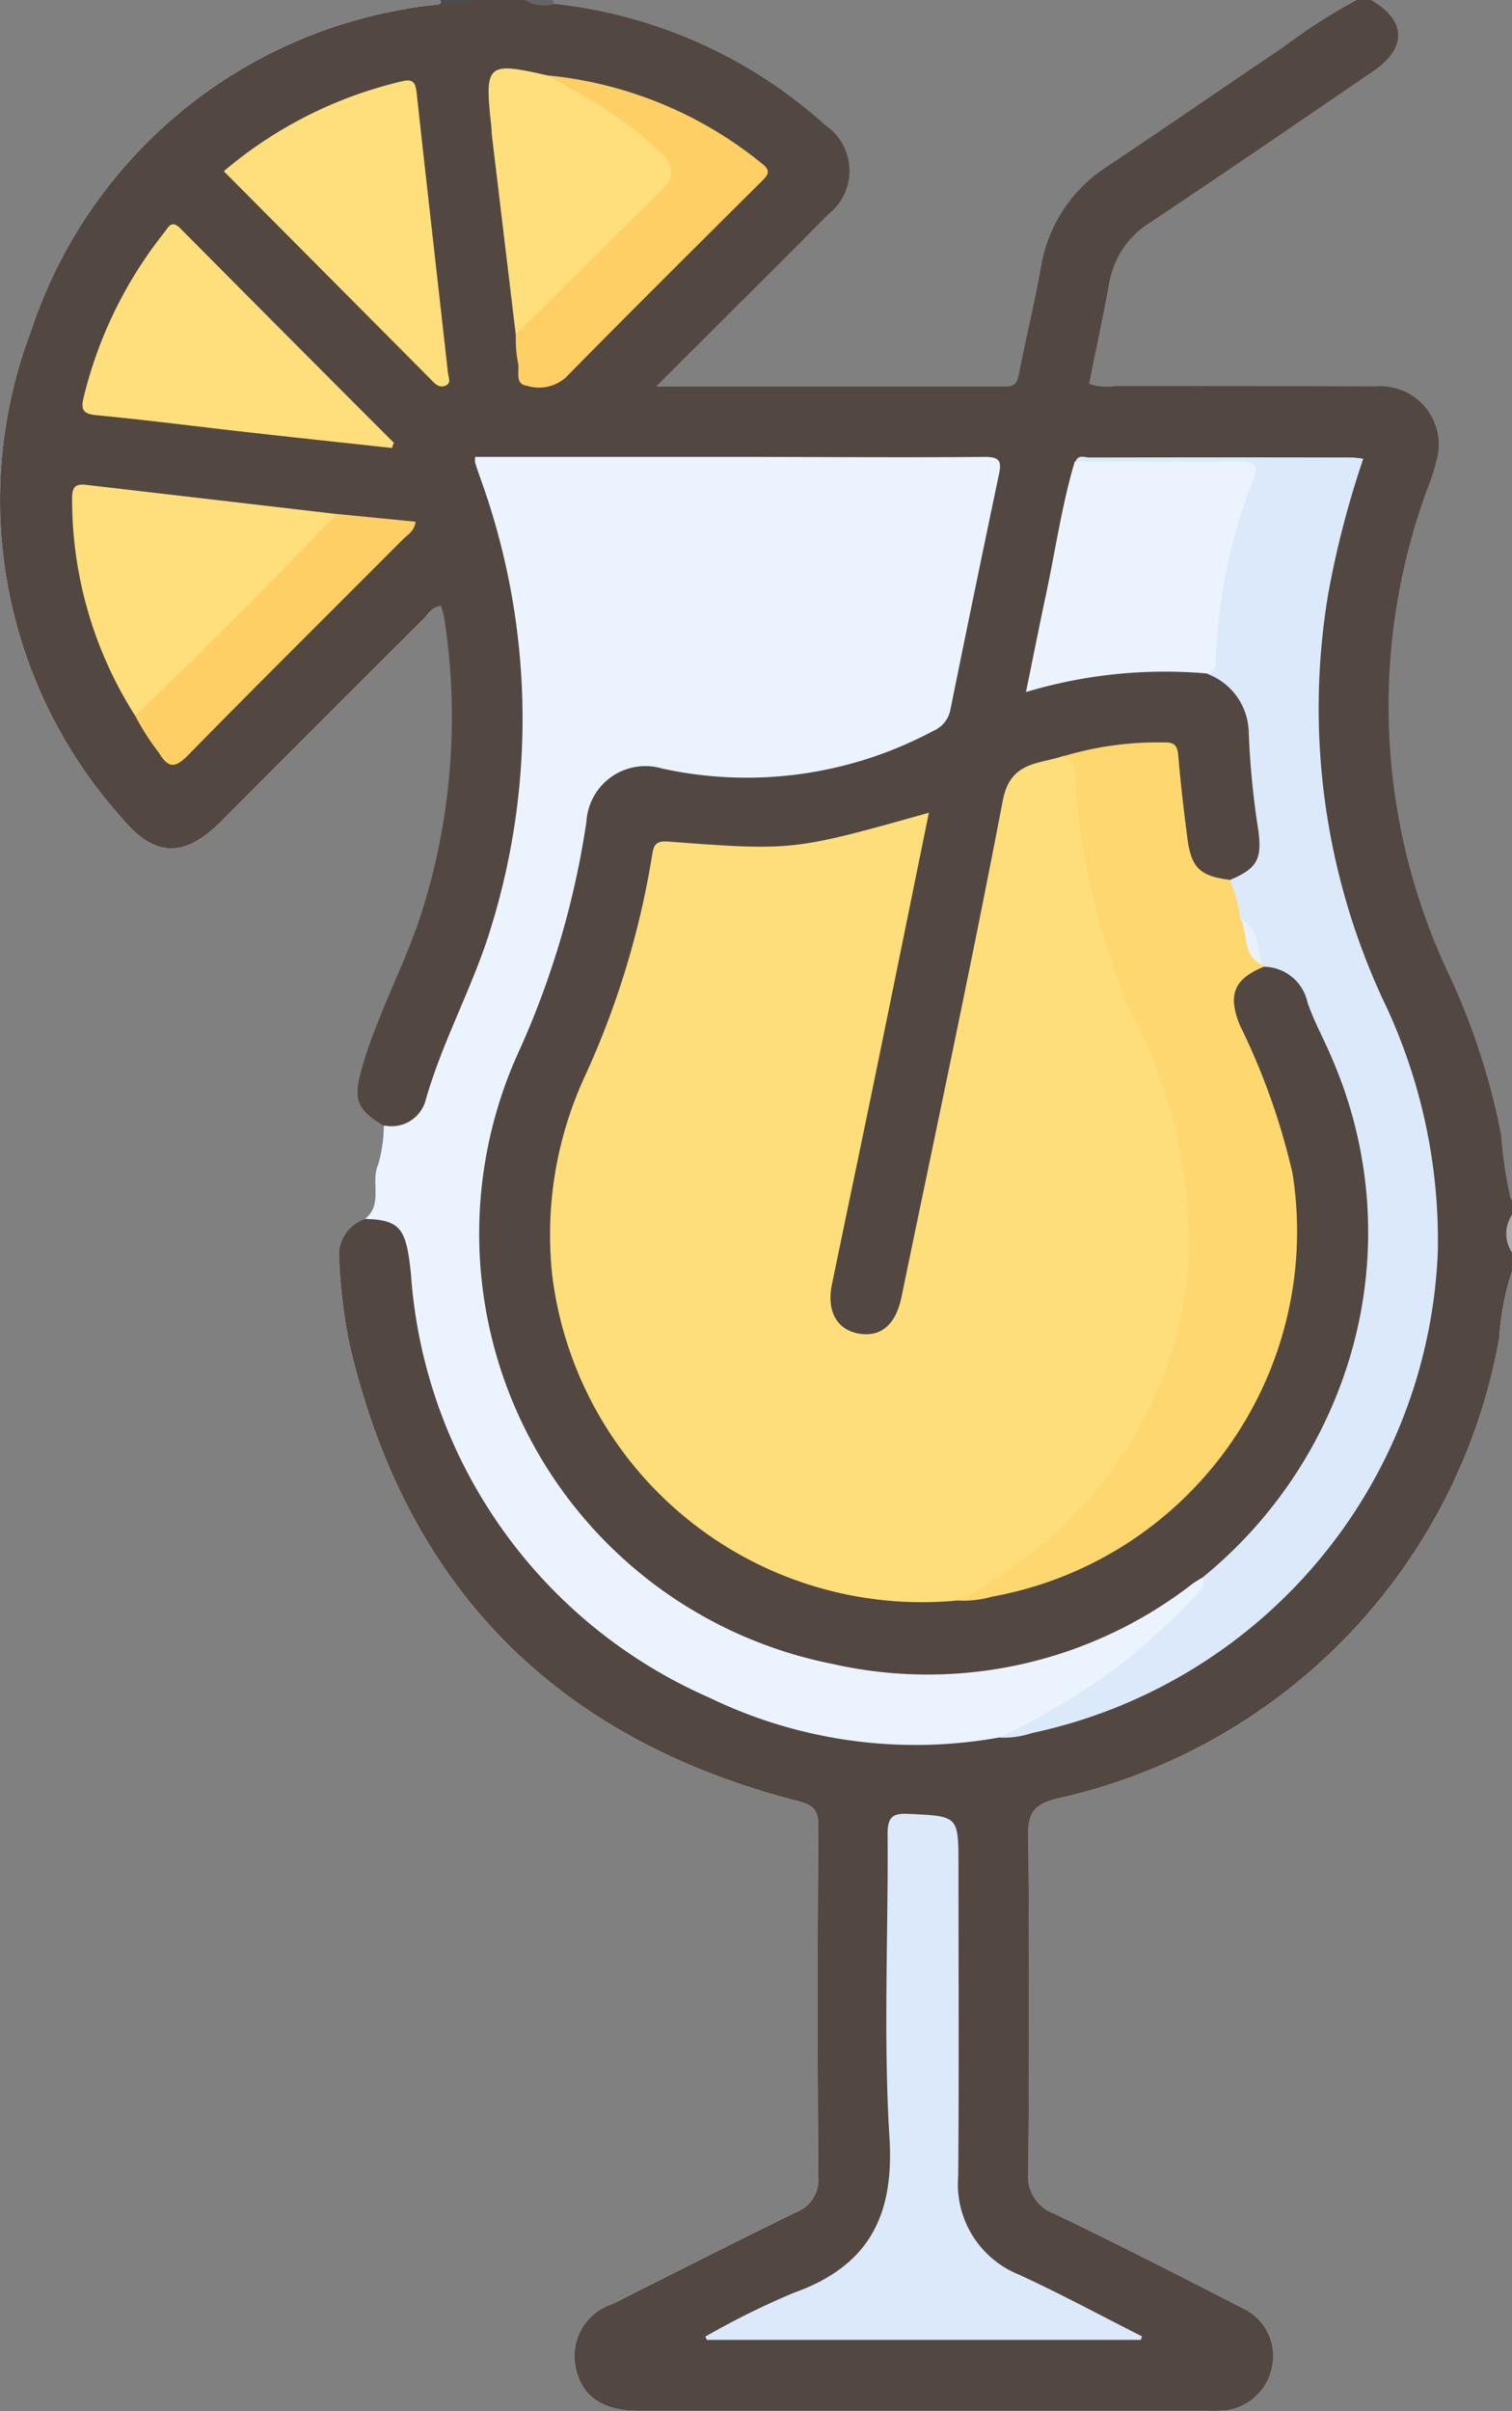 <svg xmlns="http://www.w3.org/2000/svg" xmlns:xlink="http://www.w3.org/1999/xlink" width="38.933" height="62.059" viewBox="0 0 38.933 62.059">
  <rect x="0" y="0" width="38.933" height="62.059" fill="#808080" stroke="none"/>
  <defs>
    <clipPath id="clip-path">
      <rect id="Rectangle_71" data-name="Rectangle 71" width="38.933" height="62.059" fill="none"/>
    </clipPath>
  </defs>
  <g id="Group_118" data-name="Group 118" clip-path="url(#clip-path)">
    <path id="Path_7706" data-name="Path 7706" d="M38.932,32.725a7.009,7.009,0,0,0-.33,1.733A14.806,14.806,0,0,1,27.2,46.3c-.595.157-.729.381-.722.952q.044,4.332,0,8.666a1.013,1.013,0,0,0,.669,1.061c1.63.786,3.243,1.607,4.852,2.435a1.35,1.35,0,0,1,.755,1.511,1.389,1.389,0,0,1-1.137,1.111,3.2,3.2,0,0,1-.483.019H16.432c-.9,0-1.438-.363-1.6-1.069a1.41,1.41,0,0,1,.943-1.683c1.563-.787,3.125-1.579,4.7-2.349a.9.9,0,0,0,.595-.923q-.034-4.515,0-9.029c0-.442-.149-.546-.548-.648-6.209-1.6-10.084-5.509-11.53-11.788a13.853,13.853,0,0,1-.259-2.163.97.97,0,0,1,.677-1.03c.471-.376.133-.946.337-1.4a3.61,3.61,0,0,0,.144-1c-.69-.415-.791-.672-.575-1.442.4-1.438,1.15-2.744,1.589-4.173a16.634,16.634,0,0,0,.539-7.479,2.539,2.539,0,0,0-.079-.287c-.23.023-.313.2-.433.321Q8.3,18.524,5.7,21.137c-.959.956-1.72.946-2.587-.109A12.248,12.248,0,0,1,.785,8.558,12.333,12.333,0,0,1,10.424.235c.293-.063.6-.086.894-.126A.091.091,0,0,0,11.336,0a.129.129,0,0,1,.024.092.053.053,0,0,1-.006.021.134.134,0,0,1-.037.053A21.206,21.206,0,0,0,8.18,1.05,12.273,12.273,0,0,0,.4,10.674a12.119,12.119,0,0,0,2.488,9.855c.024.032.047.066.073.1.87,1.027,1.528,1.555,2.848.159,1.524-1.613,3.128-3.152,4.7-4.722a4.1,4.1,0,0,1,.439-.416c.347-.254.557-.186.645.235a12.308,12.308,0,0,1,.235,2.707,17,17,0,0,1-1.131,5.854c-.321.829-.71,1.63-1.021,2.462-.277.745-.467,1.471.24,2.073a.089.089,0,0,1,.015.011l.049.039a17.156,17.156,0,0,1-.2,2.014.5.5,0,0,1-.121.29c-.015.019-.032.037-.049.055q-.051.051-.107.1a1.146,1.146,0,0,0-.565,1.223,14.6,14.6,0,0,0,8.054,12.219,13.378,13.378,0,0,0,3.405,1.233c.713.167.792.249.794.977.008,2.927-.006,5.856.011,8.783a1.23,1.23,0,0,1-.773,1.236c-1.414.688-2.814,1.408-4.223,2.107a2.888,2.888,0,0,0-.857.559,1.184,1.184,0,0,0,.562,2.005,2.884,2.884,0,0,0,.782.063H30.961a2.525,2.525,0,0,0,.663-.049,1.135,1.135,0,0,0,.912-.867,1.194,1.194,0,0,0-.407-1.254,4.444,4.444,0,0,0-.876-.533c-1.37-.69-2.733-1.391-4.116-2.051a1.346,1.346,0,0,1-.846-1.382c.018-2.827,0-5.653.01-8.48,0-.81.089-.92.888-1.114a14.824,14.824,0,0,0,8.78-5.927,14.558,14.558,0,0,0,2.571-6.4c.057-.379-.089-.867.394-1.106" transform="translate(0)" fill="#fefefe"/>
    <path id="Path_7707" data-name="Path 7707" d="M38.932,31.272a1.6,1.6,0,0,0,0,.969v.484a7.009,7.009,0,0,0-.33,1.733A14.806,14.806,0,0,1,27.2,46.3c-.595.157-.729.381-.722.952q.044,4.332,0,8.666a1.013,1.013,0,0,0,.669,1.061c1.63.786,3.243,1.607,4.852,2.435a1.35,1.35,0,0,1,.755,1.511,1.389,1.389,0,0,1-1.137,1.111,3.2,3.2,0,0,1-.483.019H16.432c-.9,0-1.438-.363-1.6-1.069a1.41,1.41,0,0,1,.943-1.683c1.563-.787,3.125-1.579,4.7-2.349a.9.9,0,0,0,.595-.923q-.034-4.515,0-9.029c0-.442-.149-.546-.548-.648-6.209-1.6-10.084-5.509-11.53-11.788a13.853,13.853,0,0,1-.259-2.163.97.97,0,0,1,.677-1.03,2.029,2.029,0,0,1,.249-.044c.56-.068.833.156.985.779.186.765.16,1.56.345,2.329a12.849,12.849,0,0,0,8.927,9.708,13.185,13.185,0,0,0,5.849.423c.125-.016.249-.036.373-.055,0,0,0,0,0,0,.151-.026.3-.053.45-.084a11.909,11.909,0,0,0,4.628-2.012A12.709,12.709,0,0,0,36.76,33.3,12.232,12.232,0,0,0,35.8,26.61a20.337,20.337,0,0,1-1.954-6.828,18.018,18.018,0,0,1,.732-6.936c.049-.154.1-.308.151-.46.105-.318-.013-.457-.337-.458-.6,0-1.21,0-1.814,0l-.342,0h0c-1.255-.006-2.509,0-3.766,0a.835.835,0,0,0-.56.091.325.325,0,0,0-.06.057,1.652,1.652,0,0,0-.232.68c-.292,1.419-.544,2.846-.873,4.257-.1.442.01.543.439.428a10.936,10.936,0,0,1,3.888-.212h0l.141.053a1.744,1.744,0,0,1,1.108,1.735c.008.787.173,1.555.235,2.334.065.833-.113,1.121-.846,1.408l-.036.013-.045,0a1.2,1.2,0,0,1-1.2-1.064c-.139-.611-.157-1.238-.24-1.856a.511.511,0,0,0-.583-.525,7.859,7.859,0,0,0-1.9.225c-.049.01-.1.023-.149.036l-.212.055a3.9,3.9,0,0,1-.463.139,1.094,1.094,0,0,0-.9.985Q24.738,26.779,23.511,32.8a5.309,5.309,0,0,1-.219.881,1.055,1.055,0,0,1-1.28.745,1.012,1.012,0,0,1-.766-1.252c.057-.5.18-.993.283-1.487.7-3.318,1.364-6.643,2.056-9.962a.565.565,0,0,0-.011-.507,18.021,18.021,0,0,1-2.545.667,12.638,12.638,0,0,1-3.253.023c-.732-.086-.774-.081-.909.661a22.878,22.878,0,0,1-1.722,5.344,9.382,9.382,0,0,0,7.291,13.1,18.377,18.377,0,0,0,2.176.032c.125-.006.249-.015.373-.028.1-.008.191-.019.287-.032,0,0,0,0,0,0A8.73,8.73,0,0,0,28.239,40a9.323,9.323,0,0,0,4.1-12.248,12.022,12.022,0,0,1-.606-1.45,1.033,1.033,0,0,1,.721-1.485h0l.011,0a.027.027,0,0,1,.016,0,.023.023,0,0,1,.01,0,1.545,1.545,0,0,1,.16-.04,1.214,1.214,0,0,1,1.055.791A12.883,12.883,0,0,1,35.346,32.6a11.446,11.446,0,0,1-2.985,6.865A8.51,8.51,0,0,1,31.043,40.7c-.018.015-.036.028-.053.04l-.008.006A11.275,11.275,0,0,1,18.787,42.1a11.08,11.08,0,0,1-6.541-9.131,11.648,11.648,0,0,1,1.085-6.3,20.369,20.369,0,0,0,1.536-5.151c.253-1.612.9-2.088,2.493-1.834a10.074,10.074,0,0,0,6.3-.886,1.237,1.237,0,0,0,.729-.959c.319-1.727.706-3.442,1.05-5.166.136-.68.086-.742-.6-.744q-5.871,0-11.739,0c-.638,0-.695.066-.478.661a16.779,16.779,0,0,1,1.016,5.759,17.992,17.992,0,0,1-1.118,6.41c-.433,1.153-.956,2.271-1.349,3.441-.248.744-.663.972-1.247.791l-.042-.013c-.69-.415-.791-.672-.575-1.442.4-1.438,1.15-2.744,1.589-4.173a16.634,16.634,0,0,0,.539-7.479,2.539,2.539,0,0,0-.079-.287c-.23.023-.313.2-.433.321Q8.3,18.524,5.7,21.137c-.959.956-1.72.946-2.587-.109A12.248,12.248,0,0,1,.785,8.558,12.333,12.333,0,0,1,10.424.235c.293-.063.6-.086.894-.126L11.36.092c.266-.1.562.057.823-.092h1.332c.219.123.455.042.684.057l.047,0h.01A.325.325,0,0,1,14.261.1a12.384,12.384,0,0,1,6.988,3.122,1.418,1.418,0,0,1,.07,2.3c-1.1,1.121-2.223,2.226-3.334,3.337l-1.093,1.09c3.1,0,6.052,0,9.008,0,.287,0,.3-.157.347-.371.18-.909.4-1.809.562-2.72a3.8,3.8,0,0,1,1.72-2.584c1.523-1.017,3.029-2.059,4.547-3.081A14.51,14.51,0,0,1,34.939,0H35.3c.912.525.938,1.231.058,1.832-1.913,1.306-3.823,2.616-5.749,3.9a2.273,2.273,0,0,0-1.046,1.549c-.16.87-.347,1.737-.522,2.6a1.393,1.393,0,0,0,.667.057c2.239,0,4.476,0,6.715.008a1.5,1.5,0,0,1,1.557,1.933,4.686,4.686,0,0,1-.2.632A16.147,16.147,0,0,0,37.316,25.1a17.693,17.693,0,0,1,1.338,4.124,10.684,10.684,0,0,0,.219,1.521,0,0,0,0,0,0,0,.268.268,0,0,0,.06.156Z" transform="translate(0)" fill="#534741"/>
    <path id="Path_7708" data-name="Path 7708" d="M87.71.1c-.04-.011-.062-.024-.063-.044a.047.047,0,0,1,0-.015c.011-.028.024-.042.039-.042A.383.383,0,0,1,87.7.062.322.322,0,0,1,87.71.1" transform="translate(-73.449)" fill="#fefefe"/>
    <path id="Path_7709" data-name="Path 7709" d="M239.584,194.015a.875.875,0,0,1,0-.97Z" transform="translate(-200.651 -161.774)" fill="#acacac"/>
    <path id="Path_7710" data-name="Path 7710" d="M70.732,0A1.115,1.115,0,0,1,69.9.113l-.036,0A.091.091,0,0,0,69.885,0Z" transform="translate(-58.549)" fill="#4c4c4c"/>
    <path id="Path_7711" data-name="Path 7711" d="M84.174.1a.917.917,0,0,1-.747-.1h.726a.379.379,0,0,1,.015.062A.323.323,0,0,1,84.174.1" transform="translate(-69.913)" fill="#656565"/>
    <path id="Path_7712" data-name="Path 7712" d="M79.473,102.07a14.422,14.422,0,0,1-3.345,2.751,8.714,8.714,0,0,1-.909.481,4.55,4.55,0,0,1-.844.288,12.181,12.181,0,0,1-7.469-1.021,12.878,12.878,0,0,1-7.688-10.9c-.112-1.1-.245-1.354-.98-1.416-.063,0-.13-.008-.2-.011.471-.376.133-.946.337-1.4a3.61,3.61,0,0,0,.144-1l.028,0a.909.909,0,0,0,1.037-.611c.441-1.578,1.26-3.008,1.722-4.575a18.181,18.181,0,0,0-.279-11.417c-.053-.152-.107-.3-.156-.458a.624.624,0,0,1,0-.151q3.453,0,6.893,0c2.078,0,4.155.018,6.232,0,.384,0,.433.115.363.445q-.634,3.018-1.247,6.041a.741.741,0,0,1-.447.567,10.178,10.178,0,0,1-6.974.969,1.522,1.522,0,0,0-1.955,1.369,22.253,22.253,0,0,1-1.706,5.838A11.29,11.29,0,0,0,70.078,103.7a11.121,11.121,0,0,0,9.261-2.062c.081-.058.167-.107.251-.16a.528.528,0,0,1,.089.1c.146.211-.087.366-.206.5" transform="translate(-48.636 -60.869)" fill="#ebf4fe"/>
    <path id="Path_7713" data-name="Path 7713" d="M97.939,141.84a9.592,9.592,0,0,1-10.431-8.357,9.731,9.731,0,0,1,.809-5.071,22.063,22.063,0,0,0,1.762-5.76c.038-.25.089-.371.411-.347,3.231.242,3.232.235,6.715-.742-.458,2.247-.91,4.476-1.367,6.7-.373,1.816-.756,3.631-1.13,5.447-.14.679.129,1.16.688,1.259s.95-.215,1.1-.924c.881-4.263,1.794-8.521,2.613-12.8.181-.947.828-.931,1.454-1.109.372-.133.527.041.554.394a21.006,21.006,0,0,0,2.048,7.477,9.827,9.827,0,0,1,.964,4.215,10.312,10.312,0,0,1-2.689,7.13,10.707,10.707,0,0,1-1.981,1.765,4.89,4.89,0,0,1-1.517.716" transform="translate(-73.287 -100.643)" fill="#fede7b"/>
    <path id="Path_7714" data-name="Path 7714" d="M158.9,105.5a19.431,19.431,0,0,0,3.041-1.814,18.935,18.935,0,0,0,2-1.837c.119-.124.269-.249.175-.46a11.6,11.6,0,0,0,3.9-6.033,11.221,11.221,0,0,0-.563-7.333c-.2-.481-.459-.943-.629-1.435a1.162,1.162,0,0,0-1.111-.923.258.258,0,0,1-.124-.1c-.235-.383-.233-.886-.6-1.2a1.265,1.265,0,0,1-.162-.934c.688-.291.835-.524.728-1.289a21.555,21.555,0,0,1-.245-2.506,1.639,1.639,0,0,0-1.079-1.514,17.335,17.335,0,0,1,.9-4.656c.191-.544.126-.616-.475-.621-1-.009-2.005,0-3.008-.005a1.044,1.044,0,0,1-.8-.173c.071-.2.239-.11.361-.11q3.388-.007,6.776,0a2.624,2.624,0,0,1,.274.033,24.357,24.357,0,0,0-.9,3.463A17.815,17.815,0,0,0,168.761,86.5a14.285,14.285,0,0,1,1.418,6.49,13.209,13.209,0,0,1-10.45,12.4,2.308,2.308,0,0,1-.833.117" transform="translate(-133.156 -60.781)" fill="#dbe9fb"/>
    <path id="Path_7715" data-name="Path 7715" d="M159.187,121.49a3.581,3.581,0,0,1,.276.985c.308.345.258.859.564,1.206a.074.074,0,0,1,.05.05c-.773.31-.947.722-.62,1.515a17.5,17.5,0,0,1,1.351,3.8,9.554,9.554,0,0,1-7.734,10.9,2.753,2.753,0,0,1-.9.1,11.847,11.847,0,0,0,3.251-2.45,10.489,10.489,0,0,0,2.7-6.1,12.8,12.8,0,0,0-1.47-6.59,18.029,18.029,0,0,1-1.453-6.11c-.019-.3-.1-.457-.411-.446a8.408,8.408,0,0,1,2.716-.391c.313-.013.344.137.365.394.059.7.142,1.4.233,2.094.1.738.326.951,1.073,1.046" transform="translate(-127.527 -98.848)" fill="#fed76f"/>
    <path id="Path_7716" data-name="Path 7716" d="M123.332,301.758H112.159l-.039-.085a20.512,20.512,0,0,1,2.269-1.124c1.923-.685,2.6-1.964,2.472-4-.16-2.593-.029-5.2-.048-7.806,0-.426.108-.546.539-.525,1.285.062,1.286.043,1.286,1.335,0,2.663.015,5.327-.007,7.99a2.51,2.51,0,0,0,1.572,2.538c1.07.493,2.108,1.054,3.16,1.586l-.03.09" transform="translate(-93.958 -241.529)" fill="#dbe9fb"/>
    <path id="Path_7717" data-name="Path 7717" d="M164.355,73.294c1.41,0,2.82.013,4.23-.005.4-.005.5.1.359.479a13.915,13.915,0,0,0-.962,4.694.258.258,0,0,1-.242.289,12.458,12.458,0,0,0-4.644.479c.18-.876.343-1.7.517-2.516.243-1.14.407-2.3.74-3.418" transform="translate(-136.678 -61.417)" fill="#ebf4fe"/>
    <path id="Path_7718" data-name="Path 7718" d="M21.046,41.393c-1.236-.135-2.473-.266-3.708-.405-1.3-.146-2.6-.315-3.9-.439-.344-.033-.4-.148-.329-.446a10.945,10.945,0,0,1,2.079-4.257c.1-.125.182-.339.41-.109q2.745,2.766,5.5,5.521l-.048.135" transform="translate(-10.958 -29.862)" fill="#fedf7c"/>
    <path id="Path_7719" data-name="Path 7719" d="M35.571,15.127a10.932,10.932,0,0,1,4.593-2.316c.276-.069.345.035.373.293.263,2.406.538,4.811.807,7.216.012.11.089.256-.053.321-.182.084-.3-.062-.409-.176l-5.31-5.338" transform="translate(-29.809 -10.719)" fill="#fedf7c"/>
    <path id="Path_7720" data-name="Path 7720" d="M13.087,82.938a10.345,10.345,0,0,1-1.622-5.6c-.007-.4.208-.358.455-.33q3.178.369,6.356.74c.054.268-.156.4-.3.548q-2.162,2.179-4.338,4.344c-.149.148-.278.36-.547.3" transform="translate(-9.608 -64.517)" fill="#fedf7c"/>
    <path id="Path_7721" data-name="Path 7721" d="M78.363,17.7q-.305-2.544-.61-5.088c-.012-.1-.012-.2-.023-.3-.172-1.583-.11-1.637,1.472-1.273a7.572,7.572,0,0,1,2.972,1.871.738.738,0,0,1,.013,1.21c-1.1,1.14-2.233,2.255-3.361,3.371-.124.122-.249.275-.464.209" transform="translate(-65.083 -9.092)" fill="#fedf7c"/>
    <path id="Path_7722" data-name="Path 7722" d="M81.979,18.653c1.272-1.256,2.548-2.508,3.813-3.772.3-.3.22-.608-.066-.894a10.59,10.59,0,0,0-2.292-1.631c-.207-.119-.411-.243-.616-.364a10.3,10.3,0,0,1,5.5,2.267c.245.189.16.292-.008.458-1.687,1.678-3.377,3.354-5.045,5.051a1.044,1.044,0,0,1-1.008.208c-.32-.041-.166-.4-.224-.6a3.4,3.4,0,0,1-.051-.72" transform="translate(-68.699 -10.049)" fill="#fecf64"/>
    <path id="Path_7723" data-name="Path 7723" d="M21.478,86.86q2.658-2.532,5.189-5.192l2.034.2c-.035.249-.21.337-.331.459-1.845,1.851-3.7,3.687-5.532,5.554-.344.351-.515.318-.747-.065a6.333,6.333,0,0,1-.613-.957" transform="translate(-17.999 -68.439)" fill="#fecf64"/>
    <path id="Path_7724" data-name="Path 7724" d="M197.713,147.067c-.535-.239-.348-.817-.565-1.206.473.268.444.772.565,1.206" transform="translate(-165.212 -122.233)" fill="#e9f2fc"/>
  </g>
</svg>
